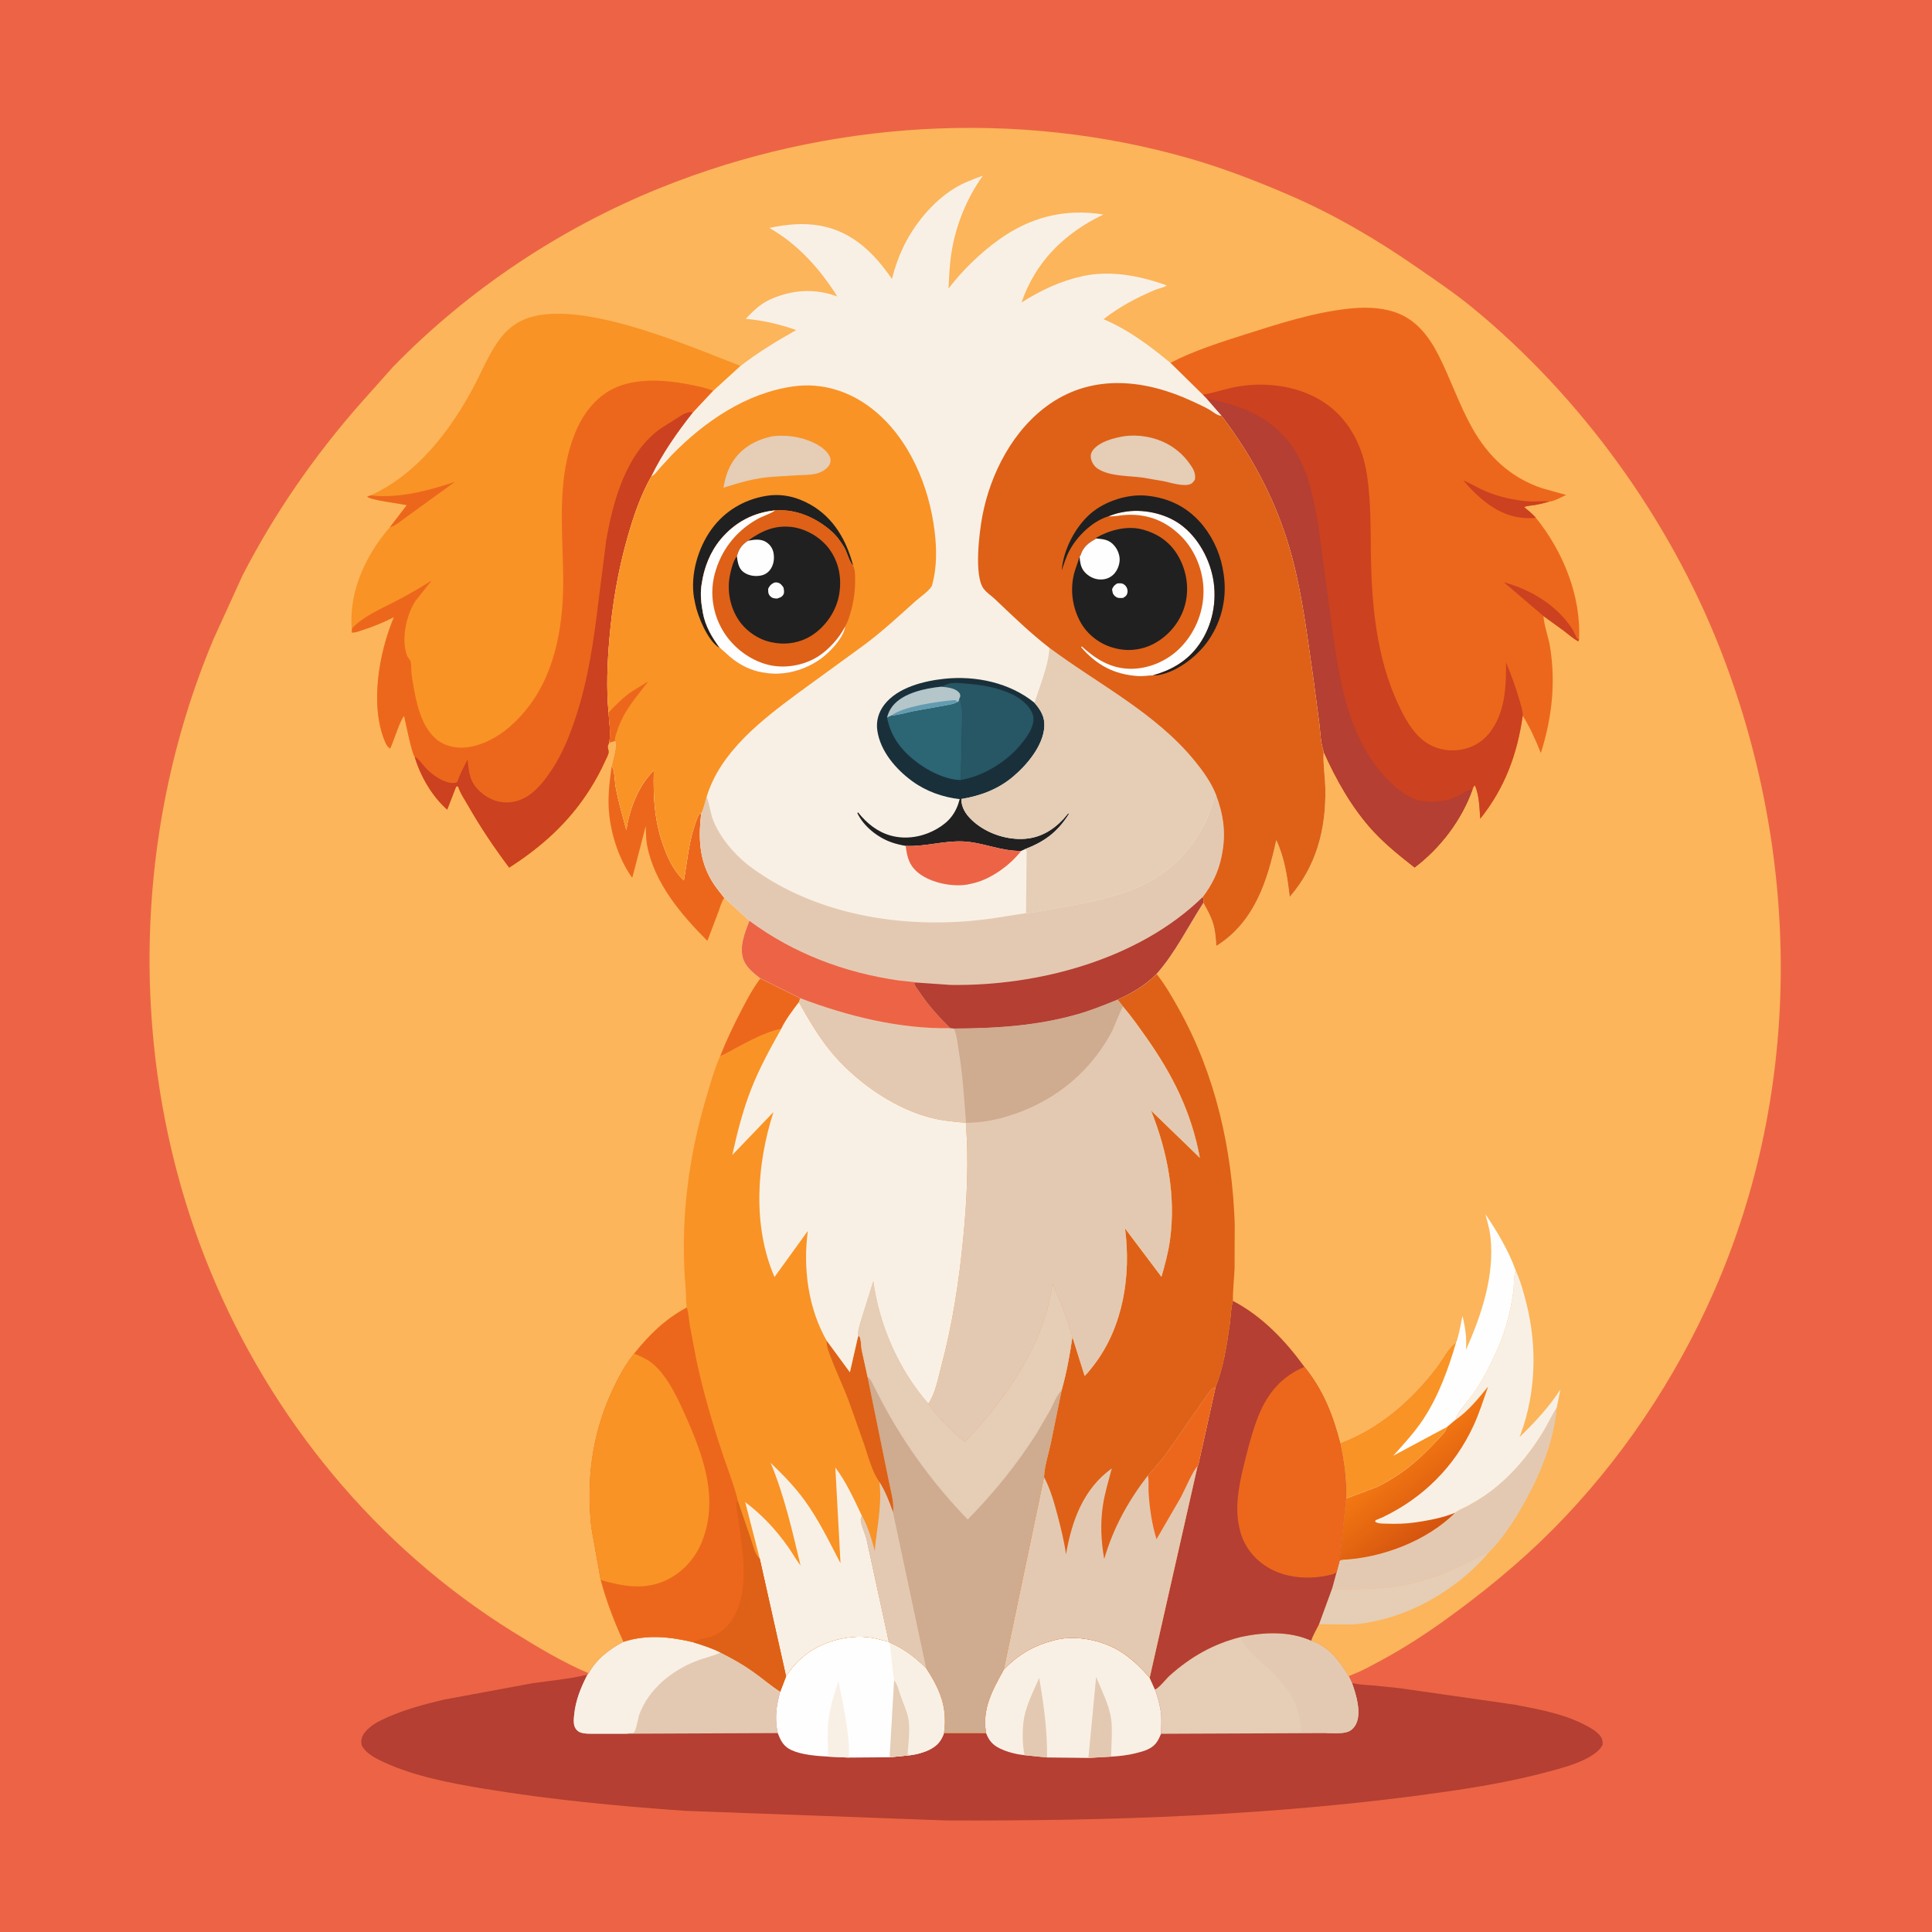 <svg version="1.1" xmlns="http://www.w3.org/2000/svg" style="display: block;" viewBox="0 0 2048 2048" width="1024" height="1024">
<defs>
	<linearGradient id="Gradient1" gradientUnits="userSpaceOnUse" x1="1530.96" y1="1610.23" x2="1480.46" y2="1547.06">
		<stop class="stop0" offset="0" stop-opacity="1" stop-color="rgb(213,85,15)"/>
		<stop class="stop1" offset="1" stop-opacity="1" stop-color="rgb(243,120,18)"/>
	</linearGradient>
</defs>
<path transform="translate(0,0)" fill="rgb(236,100,69)" d="M -0 -0 L 2048 0 L 2048 2048 L -0 2048 L -0 -0 z"/>
<path transform="translate(0,0)" fill="rgb(180,63,50)" d="M 1315.01 1735.33 C 1339.35 1730.07 1366.76 1728.77 1389.98 1739.25 C 1408.97 1745.79 1419.38 1760.47 1429.66 1776.8 L 1433.13 1783.98 C 1440.26 1785.95 1448.77 1786.12 1456.2 1786.7 L 1484.15 1789.59 L 1605 1806.92 C 1629.71 1811.63 1655.43 1816.17 1678.12 1827.5 C 1683.81 1830.33 1690.44 1833.76 1694.82 1838.42 C 1698.38 1842.22 1698.88 1844.59 1698.95 1849.5 C 1696.75 1853.37 1694.13 1856.08 1690.54 1858.73 C 1677.48 1868.36 1658.23 1873.46 1642.68 1877.69 C 1604.96 1887.96 1566.8 1894.45 1528.14 1899.93 C 1354.02 1924.61 1177.75 1930.56 1002.09 1929.73 L 726.211 1919.55 C 654.382 1914.48 583.611 1907.8 512.5 1896 C 477.411 1890.18 439.351 1882.99 407 1868.02 C 399.06 1864.35 388.515 1859.19 384.103 1851.29 C 382.749 1848.86 382.661 1845.31 383.446 1842.69 C 386.124 1833.75 396.403 1827.26 404.263 1823.4 C 425.32 1813.05 448.455 1806.92 471.213 1801.56 L 564.29 1784.33 C 583.809 1781.5 603.548 1779.88 622.741 1775.18 L 624.106 1773.75 C 632.176 1758.67 646.123 1748.18 660.91 1740.38 C 685.545 1732.35 710.135 1734.91 734.941 1740.84 C 744.808 1743.93 754.611 1747.01 763.87 1751.69 C 775.863 1757.65 787.214 1764.02 798.169 1771.75 C 807.891 1778.61 817.074 1786.64 827.08 1793.04 L 833.244 1776.86 C 841.042 1765.1 849.985 1755.63 862.194 1748.39 C 881.881 1736.72 908.638 1731.61 931.029 1737.48 L 942.216 1740.34 L 943.05 1741.16 C 958.374 1747.71 969.951 1756.66 981.723 1768.26 C 991.105 1782.7 999.044 1797.12 1001.08 1814.5 C 1002 1822.36 1001.82 1829.08 1000.74 1836.94 L 1045.22 1837.01 C 1040.86 1810.98 1052.04 1791.8 1063.97 1769.93 C 1079.66 1753.4 1096.15 1744.17 1118.26 1738.48 C 1140.07 1732.88 1168.07 1738.41 1187.08 1750.21 C 1199.36 1757.83 1209.36 1767.53 1218.71 1778.44 L 1224.31 1790.88 C 1228.98 1789.06 1235.78 1779.81 1239.78 1776.22 C 1261.95 1756.37 1286.12 1742.51 1315.01 1735.33 z"/>
<path transform="translate(0,0)" fill="rgb(228,201,178)" d="M 660.91 1740.38 C 685.545 1732.35 710.135 1734.91 734.941 1740.84 C 744.808 1743.93 754.611 1747.01 763.87 1751.69 C 775.863 1757.65 787.214 1764.02 798.169 1771.75 C 807.891 1778.61 817.074 1786.64 827.08 1793.04 C 822.889 1808.07 820.997 1821.67 824.469 1837.15 L 664.452 1837.82 L 631.538 1837.78 C 626.454 1837.74 619.644 1838.22 614.9 1836.3 C 612.139 1835.18 610.041 1832.81 609.065 1830.03 C 607.702 1826.14 608.294 1821.4 608.698 1817.38 C 610.22 1802.22 615.846 1788.6 622.741 1775.18 L 624.106 1773.75 C 632.176 1758.67 646.123 1748.18 660.91 1740.38 z"/>
<path transform="translate(0,0)" fill="rgb(249,240,229)" d="M 660.91 1740.38 C 685.545 1732.35 710.135 1734.91 734.941 1740.84 C 744.808 1743.93 754.611 1747.01 763.87 1751.69 L 762.998 1752.11 C 755.158 1755.75 746.216 1757.51 738.09 1760.69 C 712.13 1770.86 687.91 1790.22 677.852 1817 C 676.281 1821.18 674.314 1835.14 671.5 1837.03 C 669.147 1837.22 666.756 1837.29 664.452 1837.82 L 631.538 1837.78 C 626.454 1837.74 619.644 1838.22 614.9 1836.3 C 612.139 1835.18 610.041 1832.81 609.065 1830.03 C 607.702 1826.14 608.294 1821.4 608.698 1817.38 C 610.22 1802.22 615.846 1788.6 622.741 1775.18 L 624.106 1773.75 C 632.176 1758.67 646.123 1748.18 660.91 1740.38 z"/>
<path transform="translate(0,0)" fill="rgb(229,205,182)" d="M 1315.01 1735.33 C 1339.35 1730.07 1366.76 1728.77 1389.98 1739.25 C 1408.97 1745.79 1419.38 1760.47 1429.66 1776.8 L 1433.13 1783.98 C 1437.5 1795.79 1443.3 1815.18 1437.6 1827.2 C 1435.78 1831.02 1432.59 1834.51 1428.5 1835.86 C 1422.25 1837.93 1413.87 1837.16 1407.34 1837.15 L 1230.77 1837.9 C 1230.83 1830.01 1231.7 1821.69 1230.42 1813.9 L 1230.17 1812.5 C 1228.92 1805 1226.84 1798.03 1224.31 1790.88 C 1228.98 1789.06 1235.78 1779.81 1239.78 1776.22 C 1261.95 1756.37 1286.12 1742.51 1315.01 1735.33 z"/>
<path transform="translate(0,0)" fill="rgb(228,201,178)" d="M 1315.01 1735.33 C 1339.35 1730.07 1366.76 1728.77 1389.98 1739.25 C 1408.97 1745.79 1419.38 1760.47 1429.66 1776.8 L 1433.13 1783.98 C 1437.5 1795.79 1443.3 1815.18 1437.6 1827.2 C 1435.78 1831.02 1432.59 1834.51 1428.5 1835.86 C 1422.25 1837.93 1413.87 1837.16 1407.34 1837.15 C 1398.79 1835.77 1388.85 1836.79 1380.14 1836.83 C 1378.3 1827.07 1377.29 1816.9 1373.68 1807.58 C 1367.7 1792.13 1355.87 1779.22 1343.88 1768.14 C 1333.51 1758.56 1320.13 1748.87 1315.01 1735.33 z"/>
<path transform="translate(0,0)" fill="rgb(254,254,254)" d="M 833.244 1776.86 C 841.042 1765.1 849.985 1755.63 862.194 1748.39 C 881.881 1736.72 908.638 1731.61 931.029 1737.48 L 942.216 1740.34 L 943.05 1741.16 C 958.374 1747.71 969.951 1756.66 981.723 1768.26 C 991.105 1782.7 999.044 1797.12 1001.08 1814.5 C 1002 1822.36 1001.82 1829.08 1000.74 1836.94 C 997.821 1845.57 993.437 1850.67 985.201 1854.79 C 979.153 1857.82 971.483 1859.8 964.771 1860.64 L 943.074 1862.78 L 899.863 1863.11 L 877.897 1862.1 C 865.872 1861.41 849.979 1860.3 838.918 1855.16 C 830.545 1851.28 827.594 1845.31 824.469 1837.15 C 820.997 1821.67 822.889 1808.07 827.08 1793.04 L 833.244 1776.86 z"/>
<path transform="translate(0,0)" fill="rgb(249,240,229)" d="M 877.897 1862.1 C 877.467 1849.57 876.679 1836.86 878.113 1824.37 C 879.758 1810.04 884.233 1795.65 888.796 1782 C 893.916 1807.96 900.776 1836.65 899.863 1863.11 L 877.897 1862.1 z"/>
<path transform="translate(0,0)" fill="rgb(249,240,229)" d="M 943.05 1741.16 C 958.374 1747.71 969.951 1756.66 981.723 1768.26 C 991.105 1782.7 999.044 1797.12 1001.08 1814.5 C 1002 1822.36 1001.82 1829.08 1000.74 1836.94 C 997.821 1845.57 993.437 1850.67 985.201 1854.79 C 979.153 1857.82 971.483 1859.8 964.771 1860.64 L 943.074 1862.78 L 947.848 1781.05 C 947.028 1780.13 943.691 1745.16 943.05 1741.16 z"/>
<path transform="translate(0,0)" fill="rgb(229,205,182)" d="M 947.848 1781.05 C 951.388 1785.67 952.733 1791.94 954.614 1797.39 C 957.154 1804.74 960.518 1811.96 962.426 1819.52 C 964.96 1829.55 963.272 1845.09 962.379 1855.5 L 962.074 1859.5 L 964.771 1860.64 L 943.074 1862.78 L 947.848 1781.05 z"/>
<path transform="translate(0,0)" fill="rgb(249,240,229)" d="M 1063.97 1769.93 C 1079.66 1753.4 1096.15 1744.17 1118.26 1738.48 C 1140.07 1732.88 1168.07 1738.41 1187.08 1750.21 C 1199.36 1757.83 1209.36 1767.53 1218.71 1778.44 L 1224.31 1790.88 C 1226.84 1798.03 1228.92 1805 1230.17 1812.5 L 1230.42 1813.9 C 1231.7 1821.69 1230.83 1830.01 1230.77 1837.9 C 1226.98 1846.85 1224.3 1851.31 1214.86 1855.23 C 1211.81 1856.49 1208.69 1857.25 1205.5 1858.07 L 1203.7 1858.55 C 1195.57 1860.62 1186.23 1861.68 1177.85 1862.1 L 1153.73 1863.48 L 1109.92 1862.99 L 1086.09 1860.56 C 1077.26 1859.66 1068.1 1857.37 1060.06 1853.52 C 1052.27 1849.79 1048.23 1845.03 1045.22 1837.01 C 1040.86 1810.98 1052.04 1791.8 1063.97 1769.93 z"/>
<path transform="translate(0,0)" fill="rgb(228,201,178)" d="M 1153.73 1863.48 L 1161.93 1777.61 C 1167.45 1790.94 1175.77 1807.37 1177.77 1821.5 C 1179.57 1834.19 1178.01 1849.18 1177.85 1862.1 L 1153.73 1863.48 z"/>
<path transform="translate(0,0)" fill="rgb(228,201,178)" d="M 1086.09 1860.56 C 1083.35 1848.08 1083.32 1828.23 1086.68 1815.99 L 1087.09 1814.48 C 1090.44 1802.26 1096.46 1790.21 1101.62 1778.68 C 1106.45 1806.99 1110.31 1834.21 1109.92 1862.99 L 1086.09 1860.56 z"/>
<path transform="translate(0,0)" fill="rgb(252,181,90)" d="M 624.106 1773.75 C 596.155 1761.94 569.196 1745.6 543.461 1729.62 C 398.69 1639.71 286.814 1503.13 222.321 1345.75 C 135.558 1134.02 137.644 887.844 226.543 677.003 L 257.137 609.883 C 291.058 543.956 333.282 483.14 382.225 427.509 L 416.989 388.5 C 496.592 306.974 593.773 242.075 699.362 199.401 C 877.01 127.604 1078.25 115.007 1262.76 168.5 C 1297.87 178.681 1332.36 192.049 1365.92 206.5 C 1413.94 227.175 1459.26 253.737 1502.15 283.5 C 1522.01 297.28 1542.4 310.979 1561.08 326.324 C 1675.68 420.456 1769.07 549.458 1823.24 687.413 C 1908.8 905.305 1911.64 1153.49 1816.86 1369.09 C 1775.91 1462.26 1717.39 1549.67 1645.5 1621.85 C 1610.73 1656.76 1571.96 1688.41 1532 1717.16 C 1510.1 1732.9 1487.24 1747.69 1463.46 1760.43 C 1454.32 1765.33 1444.94 1770.68 1435.29 1774.42 L 1429.66 1776.8 C 1419.38 1760.47 1408.97 1745.79 1389.98 1739.25 C 1366.76 1728.77 1339.35 1730.07 1315.01 1735.33 C 1286.12 1742.51 1261.95 1756.37 1239.78 1776.22 C 1235.78 1779.81 1228.98 1789.06 1224.31 1790.88 L 1218.71 1778.44 C 1209.36 1767.53 1199.36 1757.83 1187.08 1750.21 C 1168.07 1738.41 1140.07 1732.88 1118.26 1738.48 C 1096.15 1744.17 1079.66 1753.4 1063.97 1769.93 C 1052.04 1791.8 1040.86 1810.98 1045.22 1837.01 L 1000.74 1836.94 C 1001.82 1829.08 1002 1822.36 1001.08 1814.5 C 999.044 1797.12 991.105 1782.7 981.723 1768.26 C 969.951 1756.66 958.374 1747.71 943.05 1741.16 L 942.216 1740.34 L 931.029 1737.48 C 908.638 1731.61 881.881 1736.72 862.194 1748.39 C 849.985 1755.63 841.042 1765.1 833.244 1776.86 L 827.08 1793.04 C 817.074 1786.64 807.891 1778.61 798.169 1771.75 C 787.214 1764.02 775.863 1757.65 763.87 1751.69 C 754.611 1747.01 744.808 1743.93 734.941 1740.84 C 710.135 1734.91 685.545 1732.35 660.91 1740.38 C 646.123 1748.18 632.176 1758.67 624.106 1773.75 z"/>
<path transform="translate(0,0)" fill="rgb(236,103,28)" d="M 806.082 1037.17 L 848.33 1058.15 L 846.861 1062.35 C 840.136 1071.39 832.973 1080.56 828.082 1090.78 C 811.74 1093.93 794.448 1103.61 779.678 1111.35 C 774.364 1114.13 768.891 1117.66 763.309 1119.78 C 769.87 1103.03 777.422 1087.26 785.713 1071.31 C 791.914 1059.38 797.927 1047.91 806.082 1037.17 z"/>
<path transform="translate(0,0)" fill="rgb(229,205,182)" d="M 1412.3 1683.25 L 1413.29 1684.65 C 1440.13 1684.99 1468.1 1684.42 1494.4 1678.77 C 1508.77 1675.69 1523.1 1670.58 1536.67 1665 L 1559.94 1654.22 C 1565.6 1651.32 1571 1647.8 1577.15 1646.05 L 1578.14 1645.79 C 1543.28 1686.86 1489.09 1717.41 1435 1721.95 L 1398.23 1721.74 L 1412.3 1683.25 z"/>
<path transform="translate(0,0)" fill="rgb(236,103,28)" d="M 648.492 811.924 L 649.128 813.044 C 651.683 817.875 651.638 828.983 652.732 834.804 C 655.595 850.045 660.026 864.918 663.972 879.901 C 666.93 858.242 676.955 832.161 693.094 816.832 C 692.33 846.09 693.829 872.297 704.471 899.96 C 708.966 911.644 714.294 922.408 723.043 931.505 L 724.912 933.329 C 728.612 912.677 729.941 892.811 737.08 872.889 C 738.306 869.467 739.464 864.785 742.121 862.217 L 743.294 862.138 C 740.414 888.083 740.922 911.023 754.754 934.093 C 758.516 940.369 763.37 946.031 767.826 951.816 C 765.044 955.038 763.064 962.533 761.51 966.685 L 749.841 997.311 C 722.059 969.721 693.167 935.422 685.881 895.745 C 684.686 889.238 684.72 882.273 684.498 875.667 L 670.368 930.02 L 669.84 930.063 C 655.033 909.263 646.097 879.986 645.159 854.521 C 644.636 840.32 646.413 825.953 648.492 811.924 z"/>
<path transform="translate(0,0)" fill="rgb(228,201,178)" d="M 1650.23 1492.09 C 1647.25 1528.66 1631.67 1565.49 1613.57 1596.99 C 1603.51 1614.49 1592.34 1631.37 1578.14 1645.79 L 1577.15 1646.05 C 1571 1647.8 1565.6 1651.32 1559.94 1654.22 L 1536.67 1665 C 1523.1 1670.58 1508.77 1675.69 1494.4 1678.77 C 1468.1 1684.42 1440.13 1684.99 1413.29 1684.65 L 1412.3 1683.25 L 1416.75 1666.93 L 1420.14 1654.09 L 1422.75 1653.48 C 1464.29 1651.78 1513.06 1633.32 1542.59 1603.52 C 1546.41 1600.26 1552.07 1598.35 1556.54 1595.89 C 1564.21 1591.68 1571.82 1586.99 1578.86 1581.8 C 1601.9 1564.83 1621.16 1541.78 1635.95 1517.4 C 1640.98 1509.12 1644.88 1500.18 1650.23 1492.09 z"/>
<path transform="translate(0,0)" fill="rgb(254,254,254)" d="M 1543.6 1422.72 C 1544.46 1421.74 1545.1 1418.51 1545.5 1417.13 C 1547.62 1409.88 1548.53 1402.36 1550.3 1395.02 C 1553.37 1407.48 1554.88 1417.99 1553.96 1430.86 C 1570.56 1393.74 1584.49 1352.15 1579.92 1310.93 C 1579 1302.69 1576.65 1295.1 1574.66 1287.11 C 1587.31 1305.97 1598.96 1325.31 1606.72 1346.72 L 1606.45 1347.5 C 1604.29 1354.3 1605.16 1362.04 1604.19 1369.12 C 1601.08 1391.64 1595.68 1411.95 1586.24 1432.73 C 1578.43 1449.91 1569.78 1467.13 1558.2 1482.09 C 1554.3 1487.13 1543.55 1498.69 1543.17 1504.85 L 1534.19 1512.45 C 1532.03 1518.75 1526.5 1523.42 1522.06 1528.22 C 1503.31 1548.48 1484.52 1564.11 1459.61 1576.24 L 1426.7 1588.6 C 1427.71 1569.01 1424.61 1548.7 1420.58 1529.61 C 1461.82 1514.25 1495.74 1484.61 1522.27 1450.09 C 1528.87 1441.5 1534.8 1428.91 1543.6 1422.72 z"/>
<path transform="translate(0,0)" fill="rgb(249,147,37)" d="M 1420.58 1529.61 C 1461.82 1514.25 1495.74 1484.61 1522.27 1450.09 C 1528.87 1441.5 1534.8 1428.91 1543.6 1422.72 C 1535.44 1450.95 1524.58 1480.81 1508.12 1505.31 C 1498.97 1518.93 1487.82 1531.04 1476.83 1543.18 L 1534.19 1512.45 C 1532.03 1518.75 1526.5 1523.42 1522.06 1528.22 C 1503.31 1548.48 1484.52 1564.11 1459.61 1576.24 L 1426.7 1588.6 C 1427.71 1569.01 1424.61 1548.7 1420.58 1529.61 z"/>
<path transform="translate(0,0)" fill="rgb(249,240,229)" d="M 1606.72 1346.72 C 1611.81 1357.93 1615.16 1370.08 1618.15 1382 C 1629.44 1426.98 1628.21 1475.95 1612.18 1519.71 L 1610.74 1523.42 C 1626.75 1507.96 1641.97 1491.72 1654.05 1472.93 L 1650.23 1492.09 C 1644.88 1500.18 1640.98 1509.12 1635.95 1517.4 C 1621.16 1541.78 1601.9 1564.83 1578.86 1581.8 C 1571.82 1586.99 1564.21 1591.68 1556.54 1595.89 C 1552.07 1598.35 1546.41 1600.26 1542.59 1603.52 C 1513.06 1633.32 1464.29 1651.78 1422.75 1653.48 C 1421.92 1652.91 1421.06 1652.47 1420.16 1652 L 1426.7 1588.6 L 1459.61 1576.24 C 1484.52 1564.11 1503.31 1548.48 1522.06 1528.22 C 1526.5 1523.42 1532.03 1518.75 1534.19 1512.45 L 1543.17 1504.85 C 1543.55 1498.69 1554.3 1487.13 1558.2 1482.09 C 1569.78 1467.13 1578.43 1449.91 1586.24 1432.73 C 1595.68 1411.95 1601.08 1391.64 1604.19 1369.12 C 1605.16 1362.04 1604.29 1354.3 1606.45 1347.5 L 1606.72 1346.72 z"/>
<path transform="translate(0,0)" fill="url(#Gradient1)" d="M 1543.17 1504.85 L 1544.06 1504.25 C 1556.52 1495.59 1567.94 1481.53 1577.46 1469.84 C 1572.6 1483.64 1568.2 1497.76 1562.07 1511.07 C 1542 1554.59 1508.83 1587.64 1465.74 1608.33 L 1458.16 1611.5 L 1457.72 1613.08 C 1460.63 1615.23 1465.32 1615 1468.8 1615.13 C 1479.76 1615.54 1490.29 1615.32 1501.16 1613.69 C 1514.74 1611.65 1529.91 1608.83 1542.59 1603.52 C 1513.06 1633.32 1464.29 1651.78 1422.75 1653.48 C 1421.92 1652.91 1421.06 1652.47 1420.16 1652 L 1426.7 1588.6 L 1459.61 1576.24 C 1484.52 1564.11 1503.31 1548.48 1522.06 1528.22 C 1526.5 1523.42 1532.03 1518.75 1534.19 1512.45 L 1543.17 1504.85 z"/>
<path transform="translate(0,0)" fill="rgb(180,63,50)" d="M 1306.97 1379.03 C 1337.86 1395.14 1362.4 1420.96 1382.73 1448.93 C 1402.42 1473.32 1412.86 1499.51 1420.58 1529.61 C 1424.61 1548.7 1427.71 1569.01 1426.7 1588.6 L 1420.16 1652 C 1421.06 1652.47 1421.92 1652.91 1422.75 1653.48 L 1420.14 1654.09 L 1416.75 1666.93 L 1412.3 1683.25 L 1398.23 1721.74 C 1395.7 1727.15 1391.59 1733.6 1389.98 1739.25 C 1366.76 1728.77 1339.35 1730.07 1315.01 1735.33 C 1286.12 1742.51 1261.95 1756.37 1239.78 1776.22 C 1235.78 1779.81 1228.98 1789.06 1224.31 1790.88 L 1218.71 1778.44 L 1269.45 1554.33 C 1270.54 1552.83 1270.88 1549.6 1271.33 1547.76 L 1274.95 1531.71 L 1288.45 1470.76 C 1296.76 1450.19 1300.46 1426.15 1303.55 1404.31 C 1304.71 1396.14 1304.68 1386.9 1306.97 1379.03 z"/>
<path transform="translate(0,0)" fill="rgb(236,103,28)" d="M 1382.73 1448.93 C 1402.42 1473.32 1412.86 1499.51 1420.58 1529.61 C 1424.61 1548.7 1427.71 1569.01 1426.7 1588.6 L 1420.16 1652 C 1421.06 1652.47 1421.92 1652.91 1422.75 1653.48 L 1420.14 1654.09 L 1416.75 1666.93 C 1414.82 1667.91 1413.05 1668.72 1410.95 1669.25 C 1389.05 1674.73 1363.17 1673.31 1343.6 1661.29 C 1328.54 1652.04 1317.87 1637.95 1314.01 1620.61 L 1313.66 1619 C 1308.14 1594.57 1314.75 1567.84 1320.79 1544.03 C 1324.46 1529.56 1328.42 1514.71 1334.01 1500.86 C 1343.72 1476.76 1358.46 1459.22 1382.73 1448.93 z"/>
<path transform="translate(0,0)" fill="rgb(222,97,23)" d="M 1184.6 1059.7 C 1200.7 1052.27 1213.36 1044.9 1225.99 1032.42 C 1235.32 1044.1 1242.57 1056.98 1249.84 1070 C 1288.52 1139.25 1306.15 1218.39 1308.86 1297.33 L 1308.71 1344.41 C 1308.21 1355.87 1306.82 1367.58 1306.97 1379.03 C 1304.68 1386.9 1304.71 1396.14 1303.55 1404.31 C 1300.46 1426.15 1296.76 1450.19 1288.45 1470.76 L 1274.95 1531.71 L 1271.33 1547.76 C 1270.88 1549.6 1270.54 1552.83 1269.45 1554.33 L 1218.71 1778.44 C 1209.36 1767.53 1199.36 1757.83 1187.08 1750.21 C 1168.07 1738.41 1140.07 1732.88 1118.26 1738.48 C 1096.15 1744.17 1079.66 1753.4 1063.97 1769.93 L 1106.7 1565.67 C 1107.24 1553.95 1111.22 1541.9 1113.76 1530.48 L 1125.36 1473.68 C 1130.7 1454.68 1133.97 1436.72 1136.79 1417.25 L 1149.77 1458.56 C 1153.42 1454.99 1156.64 1450.81 1159.73 1446.76 C 1190.74 1406.22 1199.1 1351.87 1192.57 1302.17 L 1231.18 1353.48 C 1234.94 1340.54 1238.42 1327.63 1240.25 1314.25 C 1246.64 1267.59 1237.5 1220.58 1220.15 1177.24 L 1271.89 1227.32 C 1262.95 1179.28 1243.46 1140.04 1215.42 1100.22 C 1207.39 1088.82 1199.44 1077.5 1190.37 1066.89 L 1184.6 1059.7 z"/>
<path transform="translate(0,0)" fill="rgb(228,201,178)" d="M 1216.82 1564 C 1223.63 1556.54 1230.51 1548.71 1236.51 1540.58 L 1277.68 1481.51 C 1279.29 1479.37 1283.51 1472.64 1285.68 1471.47 C 1286.52 1471.02 1287.53 1471 1288.45 1470.76 L 1274.95 1531.71 L 1271.33 1547.76 C 1270.88 1549.6 1270.54 1552.83 1269.45 1554.33 L 1218.71 1778.44 C 1209.36 1767.53 1199.36 1757.83 1187.08 1750.21 C 1168.07 1738.41 1140.07 1732.88 1118.26 1738.48 C 1096.15 1744.17 1079.66 1753.4 1063.97 1769.93 L 1106.7 1565.67 C 1113.54 1578.69 1117.5 1592.84 1121.22 1607 C 1124.76 1620.46 1128.1 1633.89 1130.01 1647.69 C 1136.04 1612.42 1148.33 1578.2 1178.58 1556.55 C 1175.08 1569.83 1170.96 1583.01 1169 1596.64 C 1166.28 1615.63 1167.22 1633.76 1170.5 1652.61 C 1180.37 1619.14 1195.59 1591.7 1216.82 1564 z"/>
<path transform="translate(0,0)" fill="rgb(236,103,28)" d="M 1216.82 1564 C 1223.63 1556.54 1230.51 1548.71 1236.51 1540.58 L 1277.68 1481.51 C 1279.29 1479.37 1283.51 1472.64 1285.68 1471.47 C 1286.52 1471.02 1287.53 1471 1288.45 1470.76 L 1274.95 1531.71 L 1271.33 1547.76 C 1270.88 1549.6 1270.54 1552.83 1269.45 1554.33 C 1265.28 1557.33 1255.22 1580.81 1251.71 1587.23 L 1225.96 1631.62 C 1221.07 1615.76 1218.71 1599.31 1217.58 1582.78 C 1217.17 1576.82 1218.08 1569.69 1216.82 1564 z"/>
<path transform="translate(0,0)" fill="rgb(249,147,37)" d="M 392.878 525.131 C 441.847 502.869 477.228 456.815 501.979 410.294 C 511.131 393.091 518.935 373.339 530.901 357.971 C 537.059 350.063 545.062 343.438 554.196 339.285 C 609.99 313.915 729.847 366.785 785.011 387.91 L 756.055 414.29 L 734.593 437.224 C 718.012 458.138 702.273 480.629 690.586 504.702 C 679.052 524.874 671.233 548.206 664.937 570.5 C 654.911 605.998 649.054 641.235 645.92 678 C 643.753 703.415 642.725 729.794 645.058 755.211 C 645.691 765.056 647.846 777.8 645.715 787.286 C 645.006 789.082 643.888 790.728 644.342 792.622 C 644.665 793.97 645.269 796.133 645.16 797.5 C 644.962 799.989 642.466 804.456 641.367 806.9 C 636.758 817.157 631.498 826.796 625.5 836.304 C 603.353 871.417 574.551 897.35 539.763 919.681 C 523.605 898.234 509.147 876.592 495.817 853.26 C 492.467 847.397 487.539 840.245 485.709 833.79 C 484.367 833.378 485.101 833.429 483.5 833.84 L 474.049 858.212 C 457.922 843.969 445.673 822.797 439.591 802.232 C 436.487 799.093 429.946 765.401 428.395 759.052 C 424.89 761.072 416.534 787.894 413.541 793.5 C 410.921 791.738 409.565 789.57 408.335 786.709 C 391.729 748.07 401.694 691.807 417.574 654.209 C 406.7 659.641 395.749 664.282 384.155 667.952 C 380.69 669.048 376.626 670.808 373.003 670.5 L 373.077 666.031 C 372.879 665.247 372.764 664.901 372.711 664.008 C 370.417 625.125 388.505 587.322 413.434 558.692 L 431.251 535.434 C 423.591 533.819 392.777 530.109 389.165 526.5 L 392.878 525.131 z"/>
<path transform="translate(0,0)" fill="rgb(236,103,28)" d="M 392.878 525.131 L 393.975 525.262 C 422.94 528.425 455.035 519.879 482.24 510.806 L 431.391 547.64 C 427.118 550.594 418.405 558.201 413.434 558.692 L 431.251 535.434 C 423.591 533.819 392.777 530.109 389.165 526.5 L 392.878 525.131 z"/>
<path transform="translate(0,0)" fill="rgb(236,103,28)" d="M 373.077 666.031 L 373.36 665.838 C 385.7 653.011 403.122 645.796 418.794 637.619 C 432.118 630.666 444.992 623.484 457.601 615.288 L 440.478 637.009 C 431.168 651.188 426.025 674.203 430.186 690.791 L 430.654 692.5 C 431.477 695.691 432.729 697.413 434.737 699.952 C 436.406 702.062 435.771 711.523 436.304 714.944 C 439.418 734.958 443.146 760.625 456.11 776.816 L 457.088 778 C 461.177 783.018 465.538 786.486 471.526 789.066 C 485.289 794.995 500.624 792.695 514 786.981 C 532.999 778.865 548.432 764.75 560.793 748.417 C 590.505 709.156 597.677 657.539 596.986 609.5 C 596.259 558.98 590.093 506.189 610.008 458.096 C 618.728 437.035 633.311 418.523 654.948 409.83 C 677.924 400.599 707.331 402.917 731.076 407.645 C 739.329 409.288 748.278 411 756.055 414.29 L 734.593 437.224 C 718.012 458.138 702.273 480.629 690.586 504.702 C 679.052 524.874 671.233 548.206 664.937 570.5 C 654.911 605.998 649.054 641.235 645.92 678 C 643.753 703.415 642.725 729.794 645.058 755.211 C 645.691 765.056 647.846 777.8 645.715 787.286 C 645.006 789.082 643.888 790.728 644.342 792.622 C 644.665 793.97 645.269 796.133 645.16 797.5 C 644.962 799.989 642.466 804.456 641.367 806.9 C 636.758 817.157 631.498 826.796 625.5 836.304 C 603.353 871.417 574.551 897.35 539.763 919.681 C 523.605 898.234 509.147 876.592 495.817 853.26 C 492.467 847.397 487.539 840.245 485.709 833.79 C 484.367 833.378 485.101 833.429 483.5 833.84 L 474.049 858.212 C 457.922 843.969 445.673 822.797 439.591 802.232 C 436.487 799.093 429.946 765.401 428.395 759.052 C 424.89 761.072 416.534 787.894 413.541 793.5 C 410.921 791.738 409.565 789.57 408.335 786.709 C 391.729 748.07 401.694 691.807 417.574 654.209 C 406.7 659.641 395.749 664.282 384.155 667.952 C 380.69 669.048 376.626 670.808 373.003 670.5 L 373.077 666.031 z"/>
<path transform="translate(0,0)" fill="rgb(204,65,31)" d="M 484.846 828.842 C 487.095 821.253 492.127 812.343 495.591 805.067 C 496.507 813.193 497.13 822.371 501.203 829.642 C 506.49 839.083 517.648 847.233 528.188 849.618 C 539.407 852.157 550.835 849.693 560.364 843.254 C 570.178 836.622 578.386 825.849 584.877 816.085 C 596.184 799.078 603.884 779.698 610.285 760.393 C 623.838 719.52 629.689 676.917 634.805 634.309 L 642.612 572.819 C 649.896 530.869 663.886 479.577 700.907 453.875 L 723.461 439.595 C 726.809 437.918 730.981 436.01 734.593 437.224 C 718.012 458.138 702.273 480.629 690.586 504.702 C 679.052 524.874 671.233 548.206 664.937 570.5 C 654.911 605.998 649.054 641.235 645.92 678 C 643.753 703.415 642.725 729.794 645.058 755.211 C 645.691 765.056 647.846 777.8 645.715 787.286 C 645.006 789.082 643.888 790.728 644.342 792.622 C 644.665 793.97 645.269 796.133 645.16 797.5 C 644.962 799.989 642.466 804.456 641.367 806.9 C 636.758 817.157 631.498 826.796 625.5 836.304 C 603.353 871.417 574.551 897.35 539.763 919.681 C 523.605 898.234 509.147 876.592 495.817 853.26 C 492.467 847.397 487.539 840.245 485.709 833.79 C 484.367 833.378 485.101 833.429 483.5 833.84 L 474.049 858.212 C 457.922 843.969 445.673 822.797 439.591 802.232 C 443.24 803.212 450.39 813.738 454 816.848 L 455.261 817.954 C 461.843 823.673 472.171 830.519 481.262 829.98 C 482.931 829.881 483.324 829.684 484.846 828.842 z"/>
<path transform="translate(0,0)" fill="rgb(236,103,28)" d="M 1240.64 384.64 C 1265.88 371.537 1294.46 362.616 1321.5 353.985 C 1355.94 342.993 1393.45 331.048 1429.5 327.213 C 1445.65 325.494 1462.12 325.571 1477.7 330.583 C 1500.53 337.93 1514.54 356.088 1524.98 376.706 C 1537.71 401.858 1546.66 428.776 1560.45 453.455 C 1577.49 483.934 1601.69 506.723 1635.21 517.735 L 1660.17 524.656 C 1656.18 526.432 1646.46 531.9 1642.3 531.65 C 1637 533.283 1631.82 534.525 1626.35 535.451 C 1622.92 536.032 1618.8 536.054 1615.65 537.519 C 1619.88 541.101 1624.32 544.545 1627.97 548.729 C 1656.64 583.993 1676.35 632.021 1673.83 678.139 L 1672.91 679.826 C 1667.61 676.887 1662.77 672.532 1657.93 668.851 L 1636.15 653.055 L 1636.25 654.358 C 1637.18 664.633 1641.56 675.692 1643.2 686.139 C 1649.23 724.584 1645.06 761.391 1633.34 798.303 L 1632.92 797.188 C 1628.09 784.827 1621.19 769.864 1614.15 758.65 C 1608.27 799.657 1595.24 835.203 1569.14 867.846 C 1568.28 856.714 1568.09 842.723 1563.4 832.5 C 1561.82 833.88 1561.46 835.176 1560.79 837.122 C 1549.3 869.371 1526.79 898.982 1499.51 919.542 C 1484.06 907.388 1468.85 895.329 1455.5 880.815 C 1433.29 856.658 1416.5 826.74 1403.17 796.945 C 1399.9 787.466 1399.67 776.274 1398.47 766.3 L 1392.24 719.235 C 1386.01 676.519 1380.77 632.078 1369.58 590.34 C 1354.75 535.06 1329.45 486.262 1294.91 440.769 L 1278.85 422.334 L 1274.96 418.382 L 1240.64 384.64 z"/>
<path transform="translate(0,0)" fill="rgb(204,65,31)" d="M 1636.15 653.055 L 1594.16 617.234 C 1622.88 624.97 1651.99 642.454 1667.64 668.466 L 1671.54 676.548 L 1673.83 678.139 L 1672.91 679.826 C 1667.61 676.887 1662.77 672.532 1657.93 668.851 L 1636.15 653.055 z"/>
<path transform="translate(0,0)" fill="rgb(204,65,31)" d="M 1627.97 548.729 C 1623.7 549.551 1618.73 549.295 1614.39 548.948 C 1588.21 546.857 1567.19 528.072 1551.01 509.106 C 1559.16 512.657 1566.77 517.306 1574.99 520.8 C 1588.96 526.736 1604.18 530.07 1619.25 531.398 C 1627.01 532.081 1634.72 530.792 1642.3 531.65 C 1637 533.283 1631.82 534.525 1626.35 535.451 C 1622.92 536.032 1618.8 536.054 1615.65 537.519 C 1619.88 541.101 1624.32 544.545 1627.97 548.729 z"/>
<path transform="translate(0,0)" fill="rgb(204,65,31)" d="M 1274.96 418.382 C 1287.1 416.524 1298.61 412.22 1310.69 410.004 C 1343.09 404.06 1380.52 409.46 1407.42 429.268 C 1431.51 447.01 1444.76 474.505 1449.09 503.653 C 1453.3 531.925 1452.78 560.038 1453.22 588.5 C 1454.04 641.883 1459.22 696.971 1481.89 745.976 C 1488.53 760.337 1497.06 776.384 1510.1 785.929 C 1520.99 793.903 1534.63 796.893 1547.94 794.783 C 1561.76 792.593 1573.03 785.586 1580.99 774.14 C 1595.81 752.846 1596.57 727.169 1596.47 702.197 C 1601.91 715.342 1606.75 728.529 1610.68 742.198 C 1612.16 747.323 1614.36 753.278 1614.15 758.65 C 1608.27 799.657 1595.24 835.203 1569.14 867.846 C 1568.28 856.714 1568.09 842.723 1563.4 832.5 C 1561.82 833.88 1561.46 835.176 1560.79 837.122 C 1549.3 869.371 1526.79 898.982 1499.51 919.542 C 1484.06 907.388 1468.85 895.329 1455.5 880.815 C 1433.29 856.658 1416.5 826.74 1403.17 796.945 C 1399.9 787.466 1399.67 776.274 1398.47 766.3 L 1392.24 719.235 C 1386.01 676.519 1380.77 632.078 1369.58 590.34 C 1354.75 535.06 1329.45 486.262 1294.91 440.769 L 1278.85 422.334 L 1274.96 418.382 z"/>
<path transform="translate(0,0)" fill="rgb(180,63,50)" d="M 1278.85 422.334 C 1316.12 430.041 1349.19 442.211 1371.25 475.481 C 1387.86 500.546 1393.45 532.842 1398.11 562 L 1411.6 662.201 C 1419.36 718.875 1428.05 780.182 1468.59 823.899 C 1477.9 833.939 1491.55 845.975 1505.41 848.76 C 1518.79 851.45 1533.54 849.631 1545.87 843.764 C 1550.85 841.397 1555.17 836.935 1560.79 837.122 C 1549.3 869.371 1526.79 898.982 1499.51 919.542 C 1484.06 907.388 1468.85 895.329 1455.5 880.815 C 1433.29 856.658 1416.5 826.74 1403.17 796.945 C 1399.9 787.466 1399.67 776.274 1398.47 766.3 L 1392.24 719.235 C 1386.01 676.519 1380.77 632.078 1369.58 590.34 C 1354.75 535.06 1329.45 486.262 1294.91 440.769 L 1278.85 422.334 z"/>
<path transform="translate(0,0)" fill="rgb(249,147,37)" d="M 848.33 1058.15 C 898.527 1077.13 953.272 1090.85 1007.33 1089.92 L 1011.11 1090.29 C 1055.72 1090.08 1098.33 1087.5 1141.57 1075.31 C 1156.3 1071.16 1170.42 1065.39 1184.6 1059.7 L 1190.37 1066.89 C 1199.44 1077.5 1207.39 1088.82 1215.42 1100.22 C 1243.46 1140.04 1262.95 1179.28 1271.89 1227.32 L 1220.15 1177.24 C 1237.5 1220.58 1246.64 1267.59 1240.25 1314.25 C 1238.42 1327.63 1234.94 1340.54 1231.18 1353.48 L 1192.57 1302.17 C 1199.1 1351.87 1190.74 1406.22 1159.73 1446.76 C 1156.64 1450.81 1153.42 1454.99 1149.77 1458.56 L 1136.79 1417.25 C 1133.97 1436.72 1130.7 1454.68 1125.36 1473.68 L 1113.76 1530.48 C 1111.22 1541.9 1107.24 1553.95 1106.7 1565.67 L 1063.97 1769.93 C 1052.04 1791.8 1040.86 1810.98 1045.22 1837.01 L 1000.74 1836.94 C 1001.82 1829.08 1002 1822.36 1001.08 1814.5 C 999.044 1797.12 991.105 1782.7 981.723 1768.26 C 969.951 1756.66 958.374 1747.71 943.05 1741.16 L 942.216 1740.34 L 931.029 1737.48 C 908.638 1731.61 881.881 1736.72 862.194 1748.39 C 849.985 1755.63 841.042 1765.1 833.244 1776.86 L 827.08 1793.04 C 817.074 1786.64 807.891 1778.61 798.169 1771.75 C 787.214 1764.02 775.863 1757.65 763.87 1751.69 C 754.611 1747.01 744.808 1743.93 734.941 1740.84 C 710.135 1734.91 685.545 1732.35 660.91 1740.38 C 651.16 1719.05 642.892 1697.59 636.807 1674.92 L 626.841 1618.96 C 621.475 1568.68 627.494 1521.03 648.658 1474.98 C 655.174 1460.8 662.367 1447.1 672.189 1434.91 C 688.636 1414.5 704.793 1398.61 727.989 1386.02 C 726.982 1380.02 727.435 1373.14 726.888 1367 C 720.665 1297.23 729.172 1227.94 749.366 1161 C 753.533 1147.19 757.424 1132.98 763.309 1119.78 C 768.891 1117.66 774.364 1114.13 779.678 1111.35 C 794.448 1103.61 811.74 1093.93 828.082 1090.78 C 832.973 1080.56 840.136 1071.39 846.861 1062.35 L 848.33 1058.15 z"/>
<path transform="translate(0,0)" fill="rgb(222,97,23)" d="M 909.534 1416.93 L 910.849 1416.24 C 912.971 1420.1 912.595 1426.27 913.352 1430.69 L 919.72 1459.72 L 941.797 1568 C 943.689 1578.45 948.233 1592.7 946.605 1603.12 C 942.551 1591.84 938.631 1581.35 932.267 1571.11 C 924.083 1559.35 920.702 1544.85 916.163 1531.41 L 899.417 1484.23 C 892.74 1466.71 884.35 1449.69 878.17 1432 C 876.865 1428.27 876.231 1425.03 876.251 1421.07 L 900.92 1454.67 L 909.534 1416.93 z"/>
<path transform="translate(0,0)" fill="rgb(249,240,229)" d="M 805.361 1652.28 L 789.956 1592.29 C 807.803 1605.74 822.467 1621.48 835.351 1639.72 C 839.968 1646.25 843.721 1653.21 848.629 1659.54 C 839.88 1622.89 831.446 1585.58 816.928 1550.69 C 829.904 1563.24 842.308 1575.85 852.952 1590.5 C 868.129 1611.38 879.084 1634.4 890.981 1657.16 L 885.485 1555.66 C 896.715 1570.26 905.757 1590.18 913.659 1606.88 C 913.385 1607.8 912.347 1610.17 912.428 1611 C 913.092 1617.8 917.434 1625.73 918.864 1632.8 L 942.216 1740.34 L 931.029 1737.48 C 908.638 1731.61 881.881 1736.72 862.194 1748.39 C 849.985 1755.63 841.042 1765.1 833.244 1776.86 L 805.361 1652.28 z"/>
<path transform="translate(0,0)" fill="rgb(236,103,28)" d="M 727.989 1386.02 C 730.064 1391.83 730.153 1398.52 731.156 1404.6 L 738.154 1441.38 C 745.439 1475.76 755.597 1510.26 766.789 1543.56 C 768.496 1548.64 782.454 1587.16 781.611 1589.8 L 796.156 1632.36 C 798.379 1638.66 800.062 1648.08 805.361 1652.28 L 833.244 1776.86 L 827.08 1793.04 C 817.074 1786.64 807.891 1778.61 798.169 1771.75 C 787.214 1764.02 775.863 1757.65 763.87 1751.69 C 754.611 1747.01 744.808 1743.93 734.941 1740.84 C 710.135 1734.91 685.545 1732.35 660.91 1740.38 C 651.16 1719.05 642.892 1697.59 636.807 1674.92 L 626.841 1618.96 C 621.475 1568.68 627.494 1521.03 648.658 1474.98 C 655.174 1460.8 662.367 1447.1 672.189 1434.91 C 688.636 1414.5 704.793 1398.61 727.989 1386.02 z"/>
<path transform="translate(0,0)" fill="rgb(222,97,23)" d="M 734.941 1740.84 C 739.549 1737.37 749.216 1736.52 754.989 1734.39 C 763.01 1731.43 768.673 1726.65 773.827 1719.89 C 796.032 1690.76 787.111 1645.05 782.829 1611.47 C 782.117 1605.89 779.21 1594.97 781.611 1589.8 L 796.156 1632.36 C 798.379 1638.66 800.062 1648.08 805.361 1652.28 L 833.244 1776.86 L 827.08 1793.04 C 817.074 1786.64 807.891 1778.61 798.169 1771.75 C 787.214 1764.02 775.863 1757.65 763.87 1751.69 C 754.611 1747.01 744.808 1743.93 734.941 1740.84 z"/>
<path transform="translate(0,0)" fill="rgb(249,147,37)" d="M 672.189 1434.91 C 679.054 1437.59 686.165 1440.86 691.892 1445.58 C 708.411 1459.18 720.226 1486.06 728.665 1505.33 C 746.613 1546.32 761.497 1589.64 744.294 1633.73 C 737.001 1652.42 722.468 1668.1 704 1676.06 C 681.694 1685.67 659.192 1681.24 636.807 1674.92 L 626.841 1618.96 C 621.475 1568.68 627.494 1521.03 648.658 1474.98 C 655.174 1460.8 662.367 1447.1 672.189 1434.91 z"/>
<path transform="translate(0,0)" fill="rgb(207,171,144)" d="M 909.534 1416.93 C 908.982 1410.82 911.321 1404.76 912.922 1398.92 L 925.768 1357.99 C 932.118 1404.89 952.942 1452.34 984.173 1487.89 C 993.923 1502.4 1009.29 1517.41 1022.96 1528.34 C 1066.39 1482.27 1106.98 1424.89 1115.6 1360.68 C 1123.86 1378.78 1131.71 1398 1136.79 1417.25 C 1133.97 1436.72 1130.7 1454.68 1125.36 1473.68 L 1113.76 1530.48 C 1111.22 1541.9 1107.24 1553.95 1106.7 1565.67 L 1063.97 1769.93 C 1052.04 1791.8 1040.86 1810.98 1045.22 1837.01 L 1000.74 1836.94 C 1001.82 1829.08 1002 1822.36 1001.08 1814.5 C 999.044 1797.12 991.105 1782.7 981.723 1768.26 C 969.951 1756.66 958.374 1747.71 943.05 1741.16 L 942.216 1740.34 L 918.864 1632.8 C 917.434 1625.73 913.092 1617.8 912.428 1611 C 912.347 1610.17 913.385 1607.8 913.659 1606.88 C 919.999 1618.14 924.16 1631.93 927.247 1644.43 C 929.383 1620.44 935.282 1595.15 932.267 1571.11 C 938.631 1581.35 942.551 1591.84 946.605 1603.12 C 948.233 1592.7 943.689 1578.45 941.797 1568 L 919.72 1459.72 L 913.352 1430.69 C 912.595 1426.27 912.971 1420.1 910.849 1416.24 L 909.534 1416.93 z"/>
<path transform="translate(0,0)" fill="rgb(228,201,178)" d="M 932.267 1571.11 C 938.631 1581.35 942.551 1591.84 946.605 1603.12 L 981.723 1768.26 C 969.951 1756.66 958.374 1747.71 943.05 1741.16 L 942.216 1740.34 L 918.864 1632.8 C 917.434 1625.73 913.092 1617.8 912.428 1611 C 912.347 1610.17 913.385 1607.8 913.659 1606.88 C 919.999 1618.14 924.16 1631.93 927.247 1644.43 C 929.383 1620.44 935.282 1595.15 932.267 1571.11 z"/>
<path transform="translate(0,0)" fill="rgb(229,205,182)" d="M 909.534 1416.93 C 908.982 1410.82 911.321 1404.76 912.922 1398.92 L 925.768 1357.99 C 932.118 1404.89 952.942 1452.34 984.173 1487.89 C 993.923 1502.4 1009.29 1517.41 1022.96 1528.34 C 1066.39 1482.27 1106.98 1424.89 1115.6 1360.68 C 1123.86 1378.78 1131.71 1398 1136.79 1417.25 C 1133.97 1436.72 1130.7 1454.68 1125.36 1473.68 C 1120.03 1479.32 1116.71 1488.16 1113.14 1495 L 1098.5 1520.03 C 1077.47 1553.12 1053.25 1582.76 1025.82 1610.76 C 990.641 1574.41 960.394 1533.41 936.41 1488.85 L 926.104 1469 C 924.659 1466.15 923.507 1462.81 921.001 1460.7 L 919.72 1459.72 L 913.352 1430.69 C 912.595 1426.27 912.971 1420.1 910.849 1416.24 L 909.534 1416.93 z"/>
<path transform="translate(0,0)" fill="rgb(249,240,229)" d="M 846.861 1062.35 C 856.641 1079.87 867.234 1098.03 879.915 1113.66 C 905.103 1144.71 944.658 1173.14 983.5 1184.01 C 996.8 1187.74 1010.08 1189.11 1023.81 1190.13 C 1027.03 1230.1 1025.03 1271.5 1021.19 1311.37 C 1016.73 1357.65 1009.76 1403.64 997.73 1448.62 C 994.28 1461.53 991.72 1476.76 984.173 1487.89 C 952.942 1452.34 932.118 1404.89 925.768 1357.99 L 912.922 1398.92 C 911.321 1404.76 908.982 1410.82 909.534 1416.93 L 900.92 1454.67 L 876.251 1421.07 C 856.557 1386.45 851.093 1344.08 856.329 1304.86 L 820.995 1353.68 C 797.488 1299.22 802.107 1234.25 819.87 1178.87 L 776.238 1224.4 C 781.494 1200.59 787.332 1177.34 796.245 1154.58 C 804.9 1132.48 816.415 1111.41 828.082 1090.78 C 832.973 1080.56 840.136 1071.39 846.861 1062.35 z"/>
<path transform="translate(0,0)" fill="rgb(228,201,178)" d="M 848.33 1058.15 C 898.527 1077.13 953.272 1090.85 1007.33 1089.92 L 1011.11 1090.29 C 1055.72 1090.08 1098.33 1087.5 1141.57 1075.31 C 1156.3 1071.16 1170.42 1065.39 1184.6 1059.7 L 1190.37 1066.89 C 1199.44 1077.5 1207.39 1088.82 1215.42 1100.22 C 1243.46 1140.04 1262.95 1179.28 1271.89 1227.32 L 1220.15 1177.24 C 1237.5 1220.58 1246.64 1267.59 1240.25 1314.25 C 1238.42 1327.63 1234.94 1340.54 1231.18 1353.48 L 1192.57 1302.17 C 1199.1 1351.87 1190.74 1406.22 1159.73 1446.76 C 1156.64 1450.81 1153.42 1454.99 1149.77 1458.56 L 1136.79 1417.25 C 1131.71 1398 1123.86 1378.78 1115.6 1360.68 C 1106.98 1424.89 1066.39 1482.27 1022.96 1528.34 C 1009.29 1517.41 993.923 1502.4 984.173 1487.89 C 991.72 1476.76 994.28 1461.53 997.73 1448.62 C 1009.76 1403.64 1016.73 1357.65 1021.19 1311.37 C 1025.03 1271.5 1027.03 1230.1 1023.81 1190.13 C 1010.08 1189.11 996.8 1187.74 983.5 1184.01 C 944.658 1173.14 905.103 1144.71 879.915 1113.66 C 867.234 1098.03 856.641 1079.87 846.861 1062.35 L 848.33 1058.15 z"/>
<path transform="translate(0,0)" fill="rgb(207,171,144)" d="M 1011.11 1090.29 C 1055.72 1090.08 1098.33 1087.5 1141.57 1075.31 C 1156.3 1071.16 1170.42 1065.39 1184.6 1059.7 L 1190.37 1066.89 C 1185.03 1076.8 1181.99 1087.72 1176.39 1097.62 C 1152.22 1140.35 1113.79 1169.68 1067.03 1183.6 C 1053.14 1187.74 1038.5 1190.21 1024 1190.24 C 1022.1 1163.91 1020.33 1137.57 1015.94 1111.5 C 1014.81 1104.79 1014.15 1096.42 1011.11 1090.29 z"/>
<path transform="translate(0,0)" fill="rgb(249,240,229)" d="M 785.011 387.91 C 803.958 373.295 823.263 361.634 844.019 349.861 C 825.837 343.533 809.645 339.741 790.434 337.962 C 798.135 330.065 805.435 322.545 815.583 317.839 C 838.985 306.985 863.316 305.363 887.61 314.262 C 868.957 284.762 846.05 259.124 815.555 241.587 C 833.753 237.823 851.871 235.903 870.316 239.405 C 903.86 245.772 926.859 268.526 945.482 295.736 C 948.292 284.482 952.003 273.67 956.931 263.15 C 968.454 238.552 988.497 213.851 1011.73 199.612 C 1021.27 193.767 1031.34 190.016 1041.81 186.278 C 1024.52 210.69 1013.1 238.821 1008.5 268.36 C 1006.58 280.69 1006.1 293.437 1005.4 305.891 C 1020.16 286.752 1038.43 268.864 1058.02 254.648 C 1091.75 230.175 1128.48 220.769 1169.64 227.374 L 1168.31 228.021 C 1127.98 247.646 1097.46 277.832 1082.84 320.652 C 1103.45 307.641 1124.11 297.831 1147.95 292.652 C 1177.34 286.266 1209.06 292.436 1236.8 302.603 C 1234.69 304.564 1227.72 305.927 1224.77 307.164 C 1204.93 315.471 1186.81 325.174 1169.75 338.353 C 1195.95 349.407 1218.91 366.625 1240.64 384.64 L 1274.96 418.382 L 1278.85 422.334 L 1294.91 440.769 C 1329.45 486.262 1354.75 535.06 1369.58 590.34 C 1380.77 632.078 1386.01 676.519 1392.24 719.235 L 1398.47 766.3 C 1399.67 776.274 1399.9 787.466 1403.17 796.945 L 1403.1 797.918 C 1402.38 810.405 1404.75 823.999 1404.94 836.676 C 1405.59 879.242 1395.34 918.309 1367.13 950.789 C 1364.66 929.657 1361.92 910.024 1352.91 890.523 C 1343.63 933.372 1330.22 976.072 1291.33 1001.51 L 1289.22 1002.74 C 1288.94 996.298 1288.51 990.326 1287.2 984 C 1285.05 973.694 1280.59 966.022 1275.62 956.973 C 1259.43 981.973 1245.75 1009.99 1225.99 1032.42 C 1213.36 1044.9 1200.7 1052.27 1184.6 1059.7 C 1170.42 1065.39 1156.3 1071.16 1141.57 1075.31 C 1098.33 1087.5 1055.72 1090.08 1011.11 1090.29 L 1007.33 1089.92 C 953.272 1090.85 898.527 1077.13 848.33 1058.15 L 806.082 1037.17 C 799.694 1032.26 791.862 1026.12 788.636 1018.59 C 782.746 1004.85 789.501 989.14 794.338 976.102 L 767.826 951.816 C 763.37 946.031 758.516 940.369 754.754 934.093 C 740.922 911.023 740.414 888.083 743.294 862.138 L 742.121 862.217 C 739.464 864.785 738.306 869.467 737.08 872.889 C 729.941 892.811 728.612 912.677 724.912 933.329 L 723.043 931.505 C 714.294 922.408 708.966 911.644 704.471 899.96 C 693.829 872.297 692.33 846.09 693.094 816.832 C 676.955 832.161 666.93 858.242 663.972 879.901 C 660.026 864.918 655.595 850.045 652.732 834.804 C 651.638 828.983 651.683 817.875 649.128 813.044 L 648.492 811.924 C 649.518 805.823 654.562 790.632 652.044 785.459 L 645.715 787.286 C 647.846 777.8 645.691 765.056 645.058 755.211 C 642.725 729.794 643.753 703.415 645.92 678 C 649.054 641.235 654.911 605.998 664.937 570.5 C 671.233 548.206 679.052 524.874 690.586 504.702 C 702.273 480.629 718.012 458.138 734.593 437.224 L 756.055 414.29 L 785.011 387.91 z"/>
<path transform="translate(0,0)" fill="rgb(32,32,33)" d="M 1017.33 847.124 L 1019.02 847.013 C 1019.12 855.856 1023.48 862.742 1029.65 868.761 C 1043.47 882.256 1064.34 889.834 1083.5 889.323 C 1101.16 888.852 1115.47 880.811 1127.33 868.091 L 1132.5 861.941 L 1133.03 863 C 1120.84 882.299 1107.29 892.132 1086.26 900.267 L 1082.54 901.974 C 1060.8 902.42 1042.16 892.926 1021 891.965 C 1000.27 891.023 980.436 897.743 960.058 896.662 C 954.906 895.744 949.974 894.668 945.031 892.921 C 930.416 887.754 915.704 876.224 908.855 862 L 909.5 861.068 C 918.566 872.466 929.923 881.799 944.233 885.76 C 960.898 890.372 978.637 887.051 993.446 878.469 C 1006.41 870.954 1013.53 861.66 1017.33 847.124 z"/>
<path transform="translate(0,0)" fill="rgb(236,100,69)" d="M 960.058 896.662 C 980.436 897.743 1000.27 891.023 1021 891.965 C 1042.16 892.926 1060.8 902.42 1082.54 901.974 C 1071.03 916.81 1051.27 931.361 1032.96 935.945 L 1031.15 936.384 L 1025.71 937.621 C 1009.45 940.44 987.22 935.915 974.066 925.746 C 963.839 917.839 961.552 908.794 960.058 896.662 z"/>
<path transform="translate(0,0)" fill="rgb(25,48,59)" d="M 1017.33 847.124 C 999.381 845.113 981.56 838.741 966.92 828.029 C 949.567 815.332 932.976 796.099 929.944 774.064 C 928.591 764.223 931.345 754.922 937.358 747.064 C 951.412 728.698 979.201 721.87 1000.99 719.535 C 1034.29 715.965 1070.51 723.672 1096.64 745.01 C 1103.16 752.55 1107.68 759.922 1107.05 770.308 C 1105.84 790.405 1088.9 810.584 1074.29 822.978 C 1058.08 836.726 1039.75 843.528 1019.02 847.013 L 1017.33 847.124 z"/>
<path transform="translate(0,0)" fill="rgb(39,86,100)" d="M 997.447 727.958 C 1000.45 726.814 1003.75 725.233 1006.88 724.526 C 1012.12 723.342 1018.38 724.212 1023.72 724.625 C 1040.24 725.904 1056.99 728.504 1072.13 735.645 C 1081.52 740.076 1091.71 747.705 1094.94 758 C 1096.82 763.961 1093.85 772.056 1090.78 777.139 C 1076.17 801.306 1049.06 820.316 1021.58 826.257 L 1018.58 826.849 L 1019.68 772.025 C 1019.77 763.812 1020.9 753.021 1018.6 745.129 C 1017.9 742.737 1017.95 740.63 1017.96 738.158 C 1017.81 736.691 1017.97 735.862 1017.02 734.631 C 1012.79 729.135 1003.82 728.52 997.447 727.958 z"/>
<path transform="translate(0,0)" fill="rgb(44,101,116)" d="M 997.447 727.958 C 1003.82 728.52 1012.79 729.135 1017.02 734.631 C 1017.97 735.862 1017.81 736.691 1017.96 738.158 C 1017.95 740.63 1017.9 742.737 1018.6 745.129 C 1020.9 753.021 1019.77 763.812 1019.68 772.025 L 1018.58 826.849 C 1004.8 826.918 988.592 819.387 977.449 811.911 C 958.621 799.278 944.559 783.239 940.309 760.553 C 941.621 755.884 943.277 752.133 946.332 748.32 C 957.401 734.507 980.799 729.707 997.447 727.958 z"/>
<path transform="translate(0,0)" fill="rgb(180,198,201)" d="M 997.447 727.958 C 1003.82 728.52 1012.79 729.135 1017.02 734.631 C 1017.97 735.862 1017.81 736.691 1017.96 738.158 L 1017.37 739.441 C 1016.79 740.77 1016.49 741.808 1016.24 743.213 L 1015.29 743.993 C 1010.09 746.799 1004.21 747.324 998.453 748.411 L 968.976 753.727 C 961.008 755.258 953.057 758.017 944.948 758.397 L 940.309 760.553 C 941.621 755.884 943.277 752.133 946.332 748.32 C 957.401 734.507 980.799 729.707 997.447 727.958 z"/>
<path transform="translate(0,0)" fill="rgb(99,156,176)" d="M 944.948 758.397 C 957.703 748.883 992.724 743.887 1008.65 742.413 C 1012.26 742.079 1012.48 741.649 1015.29 743.993 C 1010.09 746.799 1004.21 747.324 998.453 748.411 L 968.976 753.727 C 961.008 755.258 953.057 758.017 944.948 758.397 z"/>
<path transform="translate(0,0)" fill="rgb(229,205,182)" d="M 1112.52 686.831 C 1164.63 725.646 1225.28 755.834 1266.83 807.069 C 1275.2 817.392 1283.77 829.323 1288.74 841.742 L 1288.06 843.326 C 1284.81 851.106 1282.96 859.368 1279.5 867.138 C 1264.58 900.639 1239.08 926.447 1205.2 940.813 C 1174.76 953.72 1139.36 959.455 1106.84 964.827 C 1100.76 965.831 1093.69 967.946 1087.61 967.961 L 1088.29 902.864 L 1088.4 901.883 L 1086.26 900.267 C 1107.29 892.132 1120.84 882.299 1133.03 863 L 1132.5 861.941 L 1127.33 868.091 C 1115.47 880.811 1101.16 888.852 1083.5 889.323 C 1064.34 889.834 1043.47 882.256 1029.65 868.761 C 1023.48 862.742 1019.12 855.856 1019.02 847.013 C 1039.75 843.528 1058.08 836.726 1074.29 822.978 C 1088.9 810.584 1105.84 790.405 1107.05 770.308 C 1107.68 759.922 1103.16 752.55 1096.64 745.01 C 1102.46 726.29 1111.17 706.387 1112.52 686.831 z"/>
<path transform="translate(0,0)" fill="rgb(228,201,178)" d="M 1288.74 841.742 C 1296.87 863.372 1299.88 882.959 1295.26 906 L 1294.89 907.936 C 1291.72 924.024 1284.77 938.129 1274.81 951.026 C 1276.17 953.675 1276.02 953.985 1275.62 956.973 C 1259.43 981.973 1245.75 1009.99 1225.99 1032.42 C 1213.36 1044.9 1200.7 1052.27 1184.6 1059.7 C 1170.42 1065.39 1156.3 1071.16 1141.57 1075.31 C 1098.33 1087.5 1055.72 1090.08 1011.11 1090.29 L 1007.33 1089.92 C 953.272 1090.85 898.527 1077.13 848.33 1058.15 L 806.082 1037.17 C 799.694 1032.26 791.862 1026.12 788.636 1018.59 C 782.746 1004.85 789.501 989.14 794.338 976.102 L 767.826 951.816 C 763.37 946.031 758.516 940.369 754.754 934.093 C 740.922 911.023 740.414 888.083 743.294 862.138 C 745.071 860.497 747.929 847.763 749.048 844.686 L 749.399 845.563 C 752.219 852.764 752.822 860.713 755.5 868.047 C 762.786 888 779.956 907.489 797 919.944 C 869.378 972.835 967.058 986.188 1054 973.198 L 1087.61 967.961 C 1093.69 967.946 1100.76 965.831 1106.84 964.827 C 1139.36 959.455 1174.76 953.72 1205.2 940.813 C 1239.08 926.447 1264.58 900.639 1279.5 867.138 C 1282.96 859.368 1284.81 851.106 1288.06 843.326 L 1288.74 841.742 z"/>
<path transform="translate(0,0)" fill="rgb(236,100,69)" d="M 794.338 976.102 C 841.057 1010.66 895.083 1031.09 952.483 1039.32 L 970.475 1041.27 C 971.673 1041.39 971.417 1041.05 971.707 1041.56 L 969.148 1042.02 C 969.764 1045.47 972.28 1047.92 974.194 1050.82 C 983.846 1065.42 994.94 1077.62 1007.33 1089.92 C 953.272 1090.85 898.527 1077.13 848.33 1058.15 L 806.082 1037.17 C 799.694 1032.26 791.862 1026.12 788.636 1018.59 C 782.746 1004.85 789.501 989.14 794.338 976.102 z"/>
<path transform="translate(0,0)" fill="rgb(180,63,50)" d="M 1274.81 951.026 C 1276.17 953.675 1276.02 953.985 1275.62 956.973 C 1259.43 981.973 1245.75 1009.99 1225.99 1032.42 C 1213.36 1044.9 1200.7 1052.27 1184.6 1059.7 C 1170.42 1065.39 1156.3 1071.16 1141.57 1075.31 C 1098.33 1087.5 1055.72 1090.08 1011.11 1090.29 L 1007.33 1089.92 C 994.94 1077.62 983.846 1065.42 974.194 1050.82 C 972.28 1047.92 969.764 1045.47 969.148 1042.02 L 971.707 1041.56 L 1007.68 1044.06 C 1100.73 1045.45 1206.91 1017.18 1274.81 951.026 z"/>
<path transform="translate(0,0)" fill="rgb(249,147,37)" d="M 690.586 504.702 L 691.571 504.354 C 694.269 503.013 696.865 499.132 698.867 496.825 L 712.13 482.307 C 747.078 446.667 790.851 416.61 841.182 409.562 C 871.191 405.359 900.379 414.606 924.041 433.011 C 963.691 463.854 985.235 515.559 990.896 564.5 C 992.961 582.353 993.089 601.161 988.5 618.601 L 988.207 619.894 C 986.862 625.168 974.764 633.368 970.606 637.109 C 952.981 652.966 935.756 668.886 916.771 683.147 L 845.943 734.705 C 807.504 763.174 763.49 796.907 749.048 844.686 C 747.929 847.763 745.071 860.497 743.294 862.138 L 742.121 862.217 C 739.464 864.785 738.306 869.467 737.08 872.889 C 729.941 892.811 728.612 912.677 724.912 933.329 L 723.043 931.505 C 714.294 922.408 708.966 911.644 704.471 899.96 C 693.829 872.297 692.33 846.09 693.094 816.832 C 676.955 832.161 666.93 858.242 663.972 879.901 C 660.026 864.918 655.595 850.045 652.732 834.804 C 651.638 828.983 651.683 817.875 649.128 813.044 L 648.492 811.924 C 649.518 805.823 654.562 790.632 652.044 785.459 L 645.715 787.286 C 647.846 777.8 645.691 765.056 645.058 755.211 C 642.725 729.794 643.753 703.415 645.92 678 C 649.054 641.235 654.911 605.998 664.937 570.5 C 671.233 548.206 679.052 524.874 690.586 504.702 z"/>
<path transform="translate(0,0)" fill="rgb(236,103,28)" d="M 645.058 755.211 C 652.99 747.325 660.618 739.035 670 732.865 L 687.293 722.21 C 674.111 739.627 661.94 752.271 654.717 773.45 C 653.646 776.592 651.699 781.255 651.842 784.522 L 652.044 785.459 L 645.715 787.286 C 647.846 777.8 645.691 765.056 645.058 755.211 z"/>
<path transform="translate(0,0)" fill="rgb(32,32,33)" d="M 762.975 686.781 L 762.151 686.376 C 750.306 679.241 739.661 653.504 737.01 640.32 L 736.655 638.5 L 735.664 633.628 C 731.706 609.099 739.792 581.024 754.184 561.103 C 768.15 541.77 788.606 529.59 812 525.688 C 828.902 522.87 844.797 526.708 859.5 535.119 C 883.847 549.046 897.384 572.985 904.284 599.347 C 901.094 597.313 897.338 584.249 895.128 580.525 C 891.374 574.196 886.705 567.726 881.14 562.903 C 864.661 548.621 843.878 539.412 821.85 541.023 C 798.588 543.235 778.939 553.761 763.978 571.693 C 752.781 585.113 746.309 601.844 743.827 619 L 743.572 620.664 C 742.171 630.487 743.362 640.124 745.136 649.786 C 747.698 663.748 754.695 675.509 762.975 686.781 z"/>
<path transform="translate(0,0)" fill="rgb(229,205,182)" d="M 820.175 462.281 C 836.469 460.592 855.639 464.158 869.5 473.227 C 873.784 476.03 879.799 481.57 880.373 487 C 880.705 490.145 879.552 492.846 877.477 495.101 C 869.09 504.214 856.551 503.162 845.2 503.78 L 819.402 505.404 C 800.855 506.516 784.523 511.47 766.92 516.951 C 768.833 505.937 771.726 496.326 778.259 487.113 C 788.047 473.31 803.789 465.11 820.175 462.281 z"/>
<path transform="translate(0,0)" fill="rgb(222,97,23)" d="M 821.85 541.023 C 843.878 539.412 864.661 548.621 881.14 562.903 C 886.705 567.726 891.374 574.196 895.128 580.525 C 897.338 584.249 901.094 597.313 904.284 599.347 C 906.566 604.267 906.411 608.511 906.469 613.859 C 906.631 628.67 904.173 643.368 899.044 657.272 C 898.143 659.713 897.23 661.87 895.885 664.091 C 894.755 674.791 882.214 688.452 874.135 695.212 C 858.147 708.59 834.935 716.273 814.188 713.699 L 811 713.206 L 809.243 712.973 C 796.567 711.194 783.897 704.802 774.177 696.582 L 764.262 687.756 C 763.857 687.402 763.414 686.469 762.975 686.781 C 754.695 675.509 747.698 663.748 745.136 649.786 C 743.362 640.124 742.171 630.487 743.572 620.664 L 743.827 619 C 746.309 601.844 752.781 585.113 763.978 571.693 C 778.939 553.761 798.588 543.235 821.85 541.023 z"/>
<path transform="translate(0,0)" fill="rgb(254,254,254)" d="M 762.975 686.781 C 754.695 675.509 747.698 663.748 745.136 649.786 C 743.362 640.124 742.171 630.487 743.572 620.664 L 743.827 619 C 746.309 601.844 752.781 585.113 763.978 571.693 C 778.939 553.761 798.588 543.235 821.85 541.023 L 820.254 542.044 C 814.806 545.402 808.338 547.139 802.692 550.326 C 780.089 563.088 764.446 583.069 757.712 608.123 C 752.211 628.592 755.511 650.554 766.353 668.671 C 776.755 686.051 794.588 699.764 814.305 704.702 C 831.586 709.029 852.021 705.527 867.148 695.919 C 878.483 688.72 889.901 676.064 895.885 664.091 C 894.755 674.791 882.214 688.452 874.135 695.212 C 858.147 708.59 834.935 716.273 814.188 713.699 L 811 713.206 L 809.243 712.973 C 796.567 711.194 783.897 704.802 774.177 696.582 L 764.262 687.756 C 763.857 687.402 763.414 686.469 762.975 686.781 z"/>
<path transform="translate(0,0)" fill="rgb(32,32,33)" d="M 792.844 573.236 C 807.27 562.674 821.907 556.244 840.098 558.744 C 855.013 560.793 870.208 569.892 879.098 582.027 C 889.449 596.157 892.461 613.221 889.527 630.281 C 886.605 647.273 875.807 663.355 861.5 672.939 C 849.337 681.087 834.371 683.918 820 681.204 L 818.387 680.921 C 804.512 678.351 791.07 669.202 783.189 657.568 C 773.8 643.709 770.421 625.702 773.845 609.32 C 775.011 603.744 777.318 593.946 781.138 589.719 C 783.023 582.179 786.387 577.533 792.844 573.236 z"/>
<path transform="translate(0,0)" fill="rgb(254,254,254)" d="M 820.971 617.5 C 822.088 617.432 823.226 617.293 824.339 617.564 C 827.36 618.298 828.86 620.342 830.5 622.749 C 830.982 625.183 831.736 628.004 830.373 630.323 C 828.707 633.158 826.522 633.498 823.691 634.5 C 820.615 634.334 818.517 634.225 816.251 631.766 C 814.115 629.447 814.266 626.934 814.314 624.025 C 816.093 620.5 817.376 619.157 820.971 617.5 z"/>
<path transform="translate(0,0)" fill="rgb(254,254,254)" d="M 792.844 573.236 C 799.303 571.996 806.313 570.879 812.206 574.652 C 816.497 577.4 819.206 581.55 820.043 586.574 C 821.076 592.769 819.992 599.554 815.951 604.5 C 812.348 608.911 807.843 610.379 802.284 610.574 C 796.727 610.769 790.333 608.931 786.378 604.851 C 782.623 600.978 781.797 594.848 781.138 589.719 C 783.023 582.179 786.387 577.533 792.844 573.236 z"/>
<path transform="translate(0,0)" fill="rgb(222,97,23)" d="M 1112.52 686.831 C 1091.85 670.819 1073.69 653.166 1054.81 635.202 C 1050.97 631.553 1045.75 628.238 1042.64 624.019 C 1032.32 609.996 1038.12 564.348 1041.17 547.895 C 1049.68 501.958 1074.17 454.627 1113.45 427.774 C 1160.1 395.873 1215.24 402.677 1263.92 425.384 C 1269.78 428.116 1275.8 430.769 1281.43 433.936 C 1284.86 435.862 1289.72 440.081 1293.58 440.623 L 1294.91 440.769 C 1329.45 486.262 1354.75 535.06 1369.58 590.34 C 1380.77 632.078 1386.01 676.519 1392.24 719.235 L 1398.47 766.3 C 1399.67 776.274 1399.9 787.466 1403.17 796.945 L 1403.1 797.918 C 1402.38 810.405 1404.75 823.999 1404.94 836.676 C 1405.59 879.242 1395.34 918.309 1367.13 950.789 C 1364.66 929.657 1361.92 910.024 1352.91 890.523 C 1343.63 933.372 1330.22 976.072 1291.33 1001.51 L 1289.22 1002.74 C 1288.94 996.298 1288.51 990.326 1287.2 984 C 1285.05 973.694 1280.59 966.022 1275.62 956.973 C 1276.02 953.985 1276.17 953.675 1274.81 951.026 C 1284.77 938.129 1291.72 924.024 1294.89 907.936 L 1295.26 906 C 1299.88 882.959 1296.87 863.372 1288.74 841.742 C 1283.77 829.323 1275.2 817.392 1266.83 807.069 C 1225.28 755.834 1164.63 725.646 1112.52 686.831 z"/>
<path transform="translate(0,0)" fill="rgb(254,254,254)" d="M 1174.79 547.38 C 1179.97 545.328 1184.47 543.84 1190 542.93 L 1191.48 542.651 C 1211.03 539.138 1234.62 544.004 1250.87 555.616 C 1270.31 569.512 1283.41 594.02 1286.63 617.562 C 1289.95 641.887 1283.71 667.38 1268.5 686.755 C 1256.62 701.893 1240.39 710.863 1222.07 715.899 C 1216.75 716.036 1211.61 717.023 1206.25 716.665 C 1181.07 714.985 1162.39 705.002 1146.03 686 L 1146.71 685.218 C 1161.32 698.572 1177.31 708.587 1197.7 708.945 C 1216.77 709.28 1236.27 701.148 1249.91 687.881 C 1266.22 672.021 1275.72 649.784 1275.78 627 C 1275.84 605.897 1267.23 583.648 1252.29 568.669 C 1236.34 552.678 1217.73 544.934 1195.12 545.736 C 1188.87 545.957 1182.61 547.444 1176.41 547.404 L 1174.79 547.38 z"/>
<path transform="translate(0,0)" fill="rgb(32,32,33)" d="M 1174.79 547.38 C 1158.08 552.464 1141.97 568.247 1133.86 583.245 C 1130.15 590.093 1127.9 597.43 1125.49 604.798 C 1127.03 582.965 1139.85 558.284 1156.45 544.078 C 1171.65 531.081 1195.72 523.429 1215.64 525.451 C 1240.12 527.935 1260.42 538.379 1275.78 557.8 C 1287.32 572.39 1294.64 590.117 1297.1 608.5 L 1297.37 610.408 C 1300.85 635.81 1294.1 661.639 1278.63 682.029 C 1267.07 697.259 1246.43 712.892 1227 715.758 L 1222.07 715.899 C 1240.39 710.863 1256.62 701.893 1268.5 686.755 C 1283.71 667.38 1289.95 641.887 1286.63 617.562 C 1283.41 594.02 1270.31 569.512 1250.87 555.616 C 1234.62 544.004 1211.03 539.138 1191.48 542.651 L 1190 542.93 C 1184.47 543.84 1179.97 545.328 1174.79 547.38 z"/>
<path transform="translate(0,0)" fill="rgb(229,205,182)" d="M 1192.23 462.321 C 1198.93 461.436 1206.81 461.605 1213.5 462.658 C 1232.56 465.651 1249.21 475.149 1260.6 490.856 C 1264.66 496.461 1267.84 501.371 1266.65 508.5 C 1265.49 510.121 1264.38 511.917 1262.55 512.867 C 1255.86 516.327 1241.5 511.874 1234.6 510.293 L 1210.88 506.219 C 1196.53 504.299 1176.31 504.999 1164 497.048 C 1159.82 494.349 1157.19 490.222 1156.35 485.325 C 1155.85 482.413 1156.72 479.562 1158.5 477.221 C 1165.51 468.004 1181.3 464.046 1192.23 462.321 z"/>
<path transform="translate(0,0)" fill="rgb(32,32,33)" d="M 1162.22 570.831 L 1162 570.009 C 1176.24 561.912 1194.68 556.925 1210.96 561.252 C 1227.67 565.695 1240.79 574.898 1249.33 590.075 C 1258.23 605.898 1260.94 624.985 1255.81 642.5 C 1250.85 659.459 1238.91 673.913 1223.39 682.231 C 1210.75 689.011 1195.82 690.804 1182 687.132 L 1180.17 686.658 C 1165.88 682.793 1152.62 672.607 1145.46 659.672 C 1136.41 643.331 1133.94 623.672 1139.21 605.706 L 1144.43 590.167 C 1145.65 588.867 1146.2 586.15 1147.06 584.5 C 1149.71 579.349 1153.89 575.549 1158.91 572.778 L 1162.22 570.831 z"/>
<path transform="translate(0,0)" fill="rgb(254,254,254)" d="M 1184.17 618.5 C 1187.51 618.226 1189.73 617.855 1192.5 620.357 C 1194.64 622.294 1195.77 625.643 1195.07 628.5 C 1194.3 631.675 1193.05 632.144 1190.5 633.838 C 1187.17 633.929 1184.74 634.394 1182 632.011 C 1179.35 629.708 1179.27 627.694 1178.88 624.5 C 1180.52 621.03 1181.16 620.614 1184.17 618.5 z"/>
<path transform="translate(0,0)" fill="rgb(254,254,254)" d="M 1162.22 570.831 C 1170.18 571.566 1175.84 572.035 1181.37 578.592 C 1185.12 583.04 1187.57 589.734 1186.74 595.575 C 1185.93 601.356 1183.19 607.124 1178.39 610.643 C 1173.94 613.9 1168.94 614.78 1163.5 614.021 C 1157.74 613.217 1151.54 609.306 1148.29 604.5 C 1145.41 600.256 1144.8 595.136 1144.43 590.167 C 1145.65 588.867 1146.2 586.15 1147.06 584.5 C 1149.71 579.349 1153.89 575.549 1158.91 572.778 L 1162.22 570.831 z"/>
</svg>